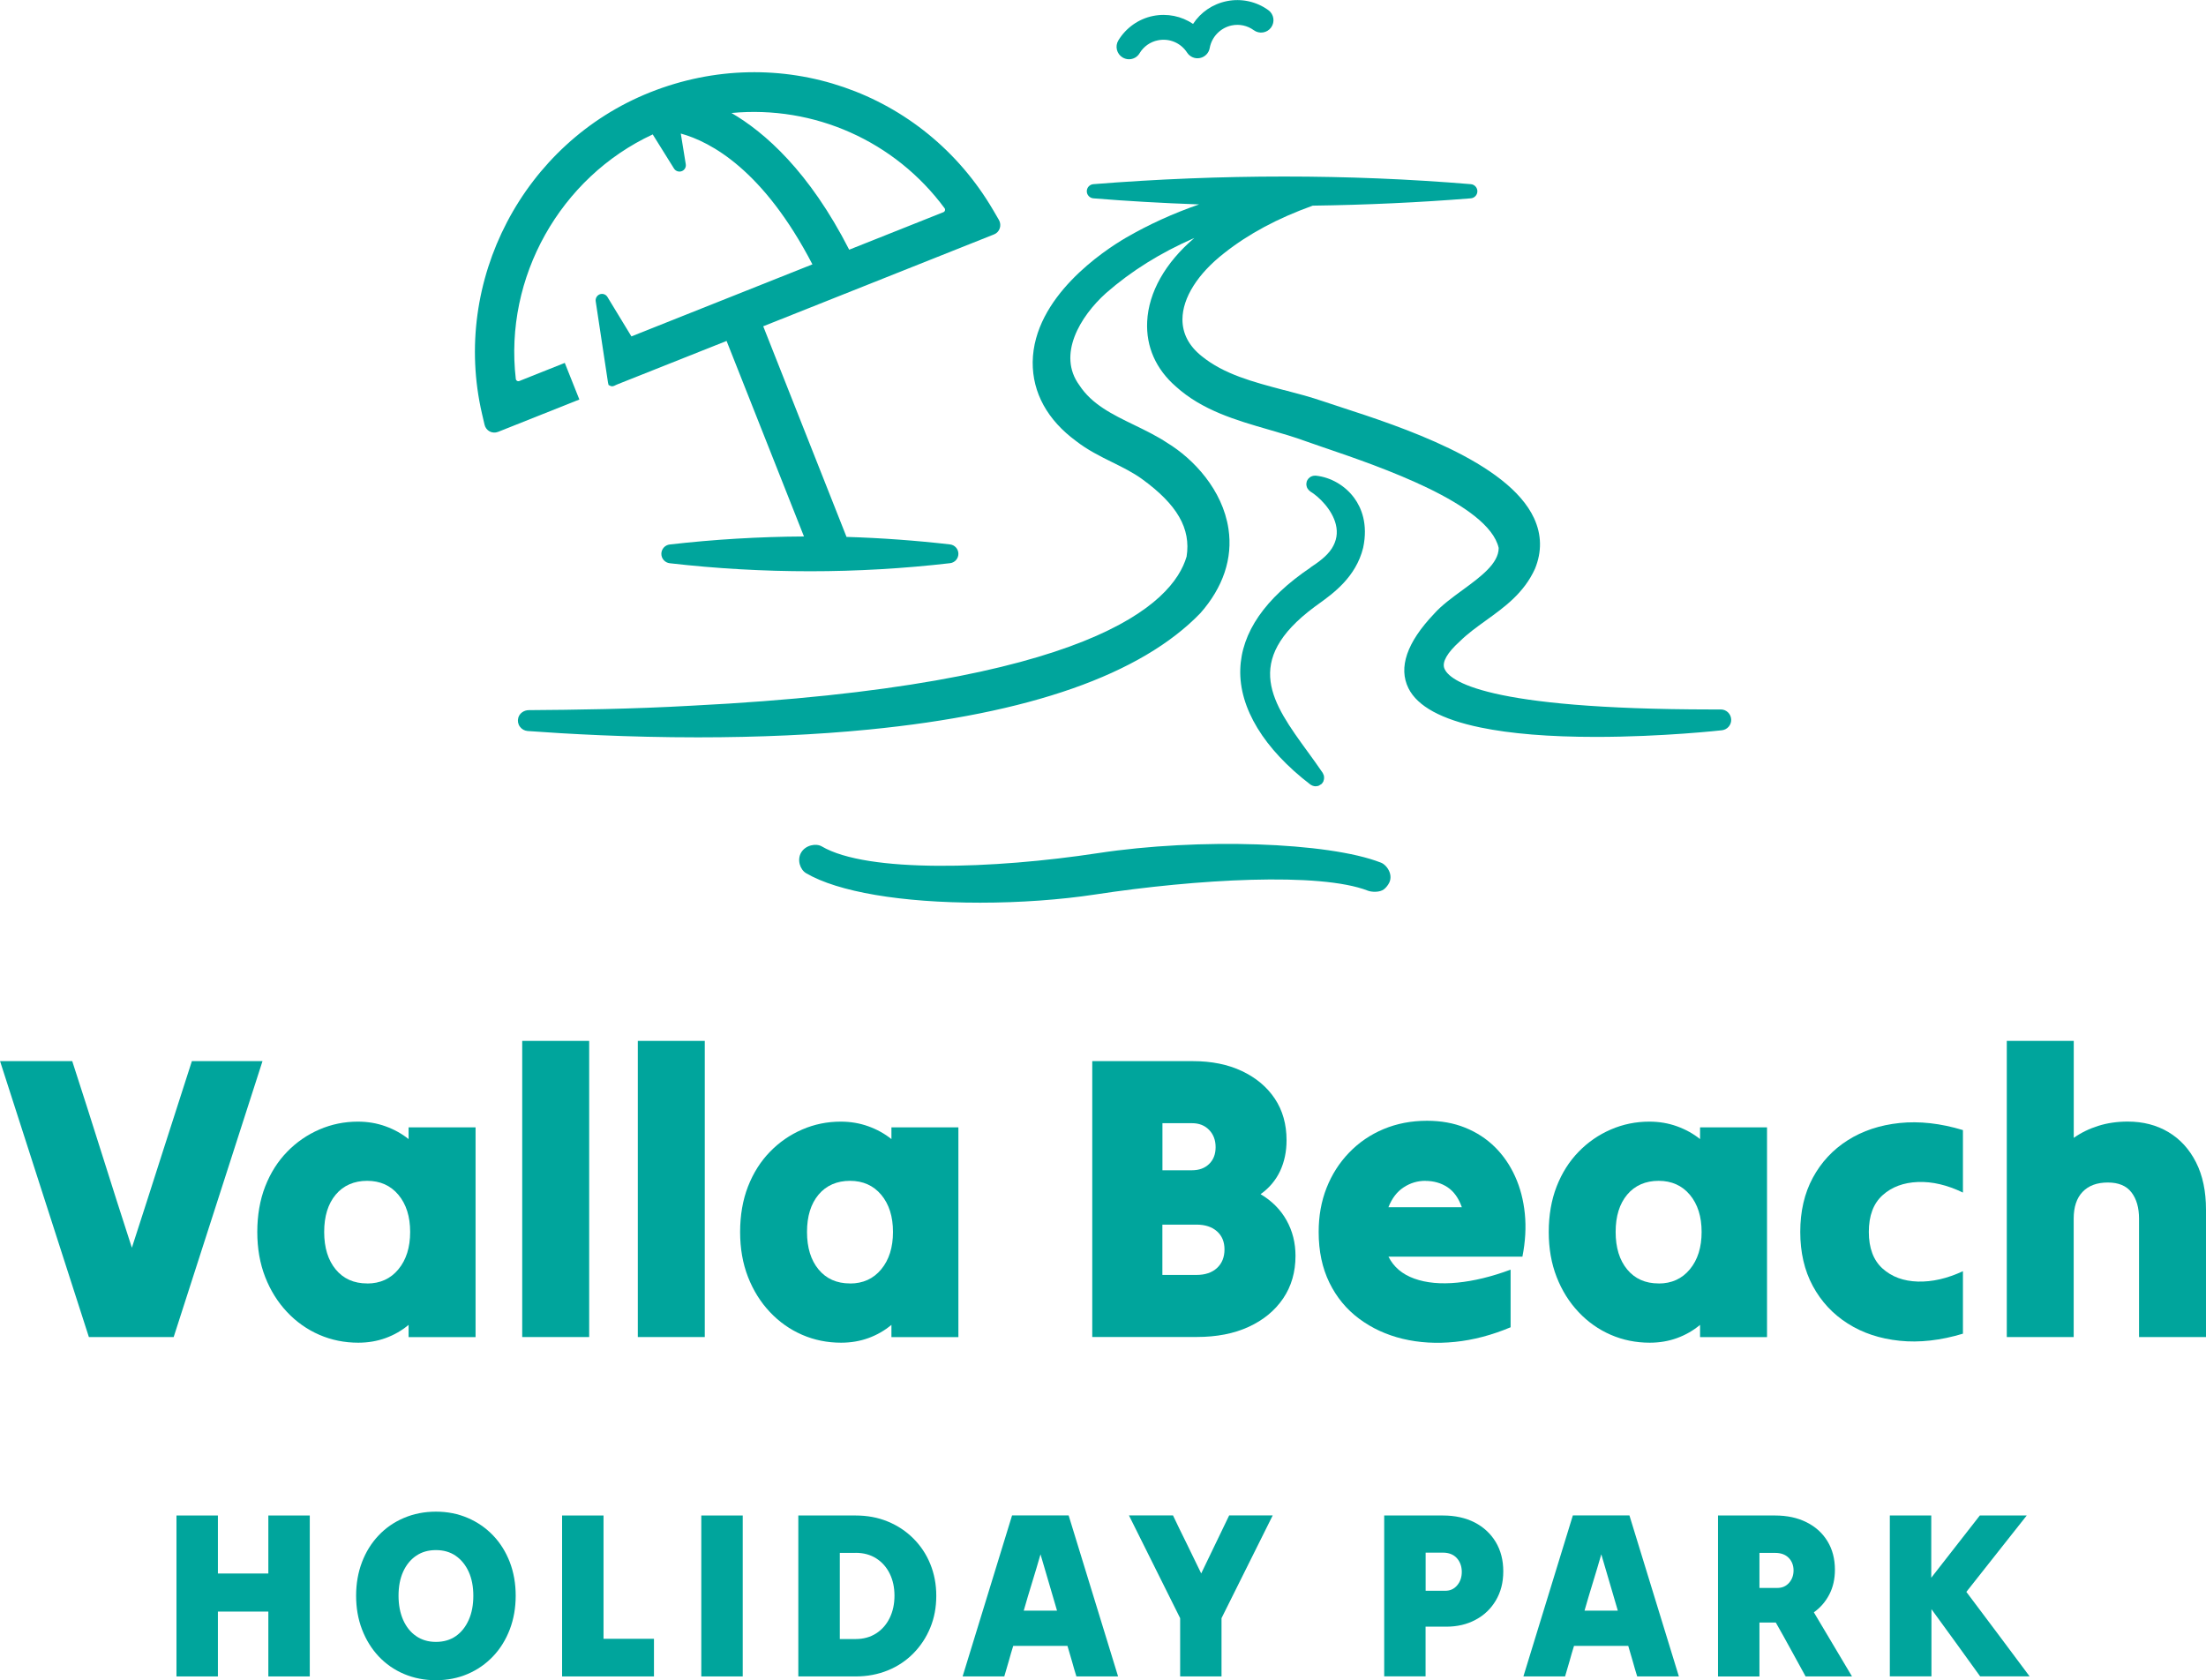 <?xml version="1.0" encoding="UTF-8"?>
<svg id="Layer_1" xmlns="http://www.w3.org/2000/svg" version="1.1" viewBox="0 0 355.14 270.51">
  <!-- Generator: Adobe Illustrator 29.6.1, SVG Export Plug-In . SVG Version: 2.1.1 Build 9)  -->
  <defs>
    <style>
      .st0 {
        fill: #00a59c;
      }
    </style>
  </defs>
  <g>
    <path class="st0" d="M245.22,185.63"/>
    <path class="st0" d="M243.04,185.63"/>
    <path class="st0" d="M11.63,170.84c1.61,4.96,3.21,9.97,4.8,15.02,1.59,5.05,3.19,10.06,4.8,15.02,1.61-4.96,3.22-9.97,4.83-15.02,1.61-5.05,3.22-10.06,4.83-15.02h11.37c-2.35,7.32-4.74,14.72-7.15,22.21-2.42,7.49-4.8,14.89-7.15,22.21h-13.65c-2.35-7.32-4.74-14.72-7.15-22.21-2.42-7.49-4.8-14.89-7.15-22.21h11.63Z"/>
    <path class="st0" d="M65.78,215.26v-1.96c-1.09.91-2.32,1.62-3.69,2.12-1.37.5-2.84.75-4.41.75-2.22,0-4.31-.42-6.27-1.27-1.96-.85-3.69-2.07-5.19-3.66-1.5-1.59-2.68-3.47-3.53-5.65-.85-2.18-1.27-4.59-1.27-7.25s.42-5.14,1.27-7.32c.85-2.18,2.03-4.04,3.53-5.58,1.5-1.55,3.23-2.74,5.19-3.59,1.96-.85,4.03-1.27,6.21-1.27,1.57,0,3.05.25,4.44.75,1.39.5,2.63,1.19,3.72,2.06v-1.89h10.78v33.77h-10.78ZM59.11,206.64c2.09,0,3.77-.76,5.03-2.29,1.26-1.52,1.89-3.53,1.89-6.01s-.63-4.47-1.89-5.98c-1.26-1.5-2.94-2.25-5.03-2.25s-3.82.74-5.06,2.22c-1.24,1.48-1.86,3.48-1.86,6.01s.62,4.54,1.86,6.04c1.24,1.5,2.93,2.25,5.06,2.25Z"/>
    <path class="st0" d="M84.07,215.26v-47.68h10.78v47.68h-10.78Z"/>
    <path class="st0" d="M102.68,215.26v-47.68h10.78v47.68h-10.78Z"/>
    <path class="st0" d="M143.51,215.26v-1.96c-1.09.91-2.32,1.62-3.69,2.12-1.37.5-2.84.75-4.41.75-2.22,0-4.31-.42-6.27-1.27-1.96-.85-3.69-2.07-5.19-3.66-1.5-1.59-2.68-3.47-3.53-5.65-.85-2.18-1.27-4.59-1.27-7.25s.42-5.14,1.27-7.32c.85-2.18,2.03-4.04,3.53-5.58,1.5-1.55,3.23-2.74,5.19-3.59,1.96-.85,4.03-1.27,6.21-1.27,1.57,0,3.05.25,4.44.75,1.39.5,2.63,1.19,3.72,2.06v-1.89h10.78v33.77h-10.78ZM136.84,206.64c2.09,0,3.77-.76,5.03-2.29,1.26-1.52,1.89-3.53,1.89-6.01s-.63-4.47-1.89-5.98c-1.26-1.5-2.94-2.25-5.03-2.25s-3.82.74-5.06,2.22c-1.24,1.48-1.86,3.48-1.86,6.01s.62,4.54,1.86,6.04c1.24,1.5,2.93,2.25,5.06,2.25Z"/>
    <path class="st0" d="M175.84,215.26v-44.42h16.2c3,0,5.64.53,7.9,1.6,2.26,1.07,4.03,2.55,5.29,4.44,1.26,1.89,1.89,4.13,1.89,6.7,0,1.83-.35,3.48-1.04,4.96-.7,1.48-1.74,2.72-3.14,3.72,1.83,1.09,3.22,2.49,4.18,4.21.96,1.72,1.44,3.62,1.44,5.72,0,2.61-.66,4.9-1.99,6.86-1.33,1.96-3.18,3.48-5.55,4.57-2.37,1.09-5.15,1.63-8.33,1.63h-16.85ZM195.7,184.69c0-1.13-.35-2.06-1.05-2.78-.7-.72-1.61-1.08-2.74-1.08h-4.77v7.58h4.77c1.13,0,2.05-.34,2.74-1.01.7-.67,1.05-1.58,1.05-2.71ZM197.13,201.15c0-1.22-.4-2.19-1.21-2.91-.81-.72-1.91-1.08-3.3-1.08h-5.49v8.1h5.49c1.39,0,2.49-.37,3.3-1.11.8-.74,1.21-1.74,1.21-3Z"/>
    <path class="st0" d="M243.18,213.69c-3,1.26-5.99,2.05-8.95,2.35-2.96.3-5.76.14-8.39-.49s-4.98-1.71-7.02-3.23c-2.05-1.52-3.65-3.46-4.8-5.81-1.15-2.35-1.73-5.07-1.73-8.17,0-2.57.42-4.93,1.27-7.09.85-2.16,2.06-4.05,3.63-5.68,1.57-1.63,3.42-2.9,5.55-3.79,2.13-.89,4.46-1.34,6.99-1.34,2.26,0,4.31.37,6.14,1.11,1.83.74,3.42,1.77,4.77,3.1,1.35,1.33,2.44,2.91,3.27,4.74.83,1.83,1.35,3.83,1.57,6.01.22,2.18.09,4.49-.39,6.92h-21.56c.83,1.66,2.21,2.83,4.15,3.53,1.94.7,4.25.91,6.92.65,2.68-.26,5.54-.96,8.59-2.09v9.28ZM229.46,190.11c-1.26,0-2.43.35-3.49,1.05-1.07.7-1.88,1.76-2.45,3.2h11.82c-.52-1.48-1.3-2.56-2.32-3.23-1.02-.67-2.21-1.01-3.56-1.01Z"/>
    <path class="st0" d="M273.69,215.26v-1.96c-1.09.91-2.32,1.62-3.69,2.12-1.37.5-2.84.75-4.41.75-2.22,0-4.31-.42-6.27-1.27-1.96-.85-3.69-2.07-5.19-3.66-1.5-1.59-2.68-3.47-3.53-5.65-.85-2.18-1.27-4.59-1.27-7.25s.42-5.14,1.27-7.32c.85-2.18,2.03-4.04,3.53-5.58,1.5-1.55,3.23-2.74,5.19-3.59,1.96-.85,4.03-1.27,6.21-1.27,1.57,0,3.05.25,4.44.75,1.39.5,2.63,1.19,3.72,2.06v-1.89h10.78v33.77h-10.78ZM267.02,206.64c2.09,0,3.77-.76,5.03-2.29,1.26-1.52,1.89-3.53,1.89-6.01s-.63-4.47-1.89-5.98c-1.26-1.5-2.94-2.25-5.03-2.25s-3.82.74-5.06,2.22c-1.24,1.48-1.86,3.48-1.86,6.01s.62,4.54,1.86,6.04c1.24,1.5,2.93,2.25,5.06,2.25Z"/>
    <path class="st0" d="M289.82,198.34c0-3.31.67-6.22,2.02-8.72,1.35-2.5,3.22-4.52,5.62-6.04,2.39-1.52,5.18-2.45,8.36-2.78,3.18-.33,6.58.05,10.19,1.14v10.06c-2.53-1.22-4.94-1.79-7.25-1.7-2.31.09-4.2.79-5.68,2.12-1.48,1.33-2.22,3.3-2.22,5.91s.74,4.58,2.22,5.91c1.48,1.33,3.37,2.02,5.68,2.09,2.31.06,4.72-.49,7.25-1.67v10.06c-3.62,1.09-7.01,1.47-10.19,1.14s-5.97-1.25-8.36-2.78c-2.4-1.52-4.27-3.54-5.62-6.04-1.35-2.5-2.02-5.41-2.02-8.72Z"/>
    <path class="st0" d="M323.07,215.26v-47.68h10.78v15.61c1.18-.83,2.49-1.47,3.95-1.93s3.04-.69,4.74-.69c2.48,0,4.67.57,6.56,1.7,1.89,1.13,3.37,2.75,4.44,4.87,1.07,2.11,1.6,4.65,1.6,7.61v20.51h-10.78v-19.07c0-1.74-.4-3.15-1.21-4.21-.81-1.07-2.08-1.6-3.82-1.6s-3.09.5-4.05,1.5c-.96,1-1.44,2.44-1.44,4.31v19.07h-10.78Z"/>
  </g>
  <g>
    <path class="st0" d="M35.08,269.9h-6.67v-25.91h6.67v9.34h8.12v-9.34h6.67v25.91h-6.67v-10.44h-8.12v10.44Z"/>
    <path class="st0" d="M70.18,270.51c-1.86,0-3.57-.34-5.15-1.01-1.58-.67-2.93-1.62-4.08-2.84-1.14-1.22-2.03-2.66-2.67-4.33s-.95-3.47-.95-5.43.32-3.76.95-5.41c.63-1.65,1.52-3.08,2.67-4.29,1.14-1.21,2.5-2.15,4.08-2.82,1.58-.67,3.29-1.01,5.15-1.01s3.56.34,5.12,1.01c1.56.67,2.92,1.61,4.08,2.82,1.16,1.21,2.05,2.64,2.69,4.29.63,1.65.95,3.46.95,5.41s-.32,3.77-.95,5.43c-.64,1.66-1.53,3.11-2.69,4.33-1.16,1.22-2.52,2.17-4.08,2.84-1.56.67-3.27,1.01-5.12,1.01ZM70.18,264.34c1.24,0,2.31-.31,3.2-.93.89-.62,1.58-1.49,2.08-2.61.5-1.12.74-2.41.74-3.89s-.25-2.76-.74-3.85c-.5-1.09-1.19-1.95-2.08-2.57-.89-.62-1.96-.93-3.2-.93s-2.28.3-3.18.91c-.9.61-1.6,1.47-2.1,2.57-.5,1.11-.74,2.4-.74,3.87s.25,2.77.74,3.89c.5,1.12,1.19,1.99,2.1,2.61.9.62,1.96.93,3.18.93Z"/>
    <path class="st0" d="M90.49,269.9v-25.91h6.67v19.85h8.12v6.06h-14.79Z"/>
    <path class="st0" d="M112.9,269.9v-25.91h6.67v25.91h-6.67Z"/>
    <path class="st0" d="M128.52,269.9v-25.91h9.22c1.88,0,3.61.32,5.18.97,1.58.65,2.95,1.56,4.12,2.73,1.17,1.17,2.08,2.53,2.72,4.1s.97,3.27.97,5.13-.32,3.57-.97,5.14c-.65,1.58-1.56,2.95-2.72,4.13-1.17,1.18-2.54,2.1-4.12,2.74s-3.3.97-5.18.97h-9.22ZM137.75,250.01h-2.55v13.87h2.55c1.27,0,2.38-.31,3.32-.92.94-.61,1.66-1.44,2.17-2.5.51-1.05.76-2.24.76-3.56s-.25-2.5-.76-3.54c-.51-1.04-1.23-1.86-2.17-2.46-.94-.6-2.04-.9-3.32-.9Z"/>
    <path class="st0" d="M154.97,269.9c1.32-4.27,2.65-8.59,3.98-12.96,1.33-4.37,2.66-8.69,3.98-12.96h9.11c1.32,4.27,2.65,8.59,3.98,12.96,1.33,4.37,2.66,8.69,3.98,12.96h-6.71c-.25-.81-.5-1.63-.72-2.46-.23-.83-.47-1.64-.72-2.46h-8.73c-.25.81-.5,1.63-.72,2.46-.23.83-.47,1.65-.72,2.46h-6.71ZM164.8,259.31h5.37c-.43-1.5-.88-3.01-1.33-4.54-.46-1.52-.9-3.04-1.33-4.53-.43,1.5-.88,3.01-1.35,4.53-.47,1.52-.92,3.04-1.35,4.54Z"/>
    <path class="st0" d="M189.99,269.9v-9.38c-1.35-2.72-2.72-5.47-4.12-8.27-1.4-2.79-2.77-5.55-4.12-8.27h7.09c.74,1.55,1.49,3.11,2.27,4.67.77,1.56,1.53,3.12,2.27,4.67.74-1.55,1.49-3.11,2.25-4.67.76-1.56,1.51-3.12,2.25-4.67h7.01c-1.35,2.72-2.72,5.48-4.12,8.27-1.4,2.8-2.77,5.55-4.12,8.27v9.38h-6.67Z"/>
    <path class="st0" d="M222.84,269.9v-25.91h9.45c1.96,0,3.66.38,5.11,1.12,1.45.75,2.58,1.8,3.39,3.14.81,1.35,1.22,2.92,1.22,4.73s-.4,3.34-1.2,4.69c-.8,1.35-1.89,2.39-3.28,3.12-1.38.74-2.95,1.1-4.71,1.1h-3.32v8h-6.67ZM232.29,249.97h-2.78v6.14h3.16c.79,0,1.43-.29,1.92-.88.5-.58.74-1.31.74-2.17s-.27-1.63-.8-2.21c-.53-.58-1.28-.88-2.25-.88Z"/>
    <path class="st0" d="M245.25,269.9c1.32-4.27,2.65-8.59,3.98-12.96,1.33-4.37,2.66-8.69,3.98-12.96h9.11c1.32,4.27,2.65,8.59,3.98,12.96,1.33,4.37,2.66,8.69,3.98,12.96h-6.71c-.25-.81-.5-1.63-.72-2.46-.23-.83-.47-1.64-.72-2.46h-8.73c-.25.81-.5,1.63-.72,2.46-.23.83-.47,1.65-.72,2.46h-6.71ZM255.08,259.31h5.37c-.43-1.5-.88-3.01-1.33-4.54-.46-1.52-.9-3.04-1.33-4.53-.43,1.5-.88,3.01-1.35,4.53-.47,1.52-.92,3.04-1.35,4.54Z"/>
    <path class="st0" d="M276.58,269.9v-25.91h9.18c1.93,0,3.62.36,5.07,1.09,1.45.72,2.57,1.74,3.37,3.05.8,1.31,1.2,2.84,1.2,4.59,0,1.5-.3,2.83-.91,4-.61,1.17-1.44,2.12-2.48,2.86,1.02,1.7,2.04,3.42,3.07,5.16,1.03,1.74,2.05,3.46,3.07,5.16h-7.47c-.79-1.42-1.58-2.87-2.38-4.34-.8-1.47-1.61-2.92-2.42-4.34h-2.63v8.69h-6.67ZM285.76,250.01h-2.51v5.64h2.9c.76,0,1.38-.27,1.87-.82.48-.55.72-1.21.72-2s-.26-1.49-.78-2.02c-.52-.53-1.25-.8-2.19-.8Z"/>
    <path class="st0" d="M304.24,269.9v-25.91h6.67v10.02c1.29-1.65,2.6-3.32,3.91-5.01,1.31-1.69,2.61-3.36,3.91-5.01h7.55c-1.6,2.03-3.22,4.08-4.86,6.15-1.64,2.07-3.26,4.12-4.86,6.15,1.68,2.24,3.37,4.5,5.09,6.78,1.71,2.29,3.41,4.56,5.09,6.82h-7.96c-1.29-1.8-2.6-3.61-3.92-5.43-1.32-1.82-2.63-3.61-3.92-5.39v10.82h-6.67Z"/>
  </g>
  <g>
    <path class="st0" d="M180.72,9.25c.32.19.68.29,1.03.29.68,0,1.34-.34,1.71-.97.65-1.08,1.72-1.84,2.95-2.08,1.84-.37,3.68.41,4.7,1.98.45.69,1.27,1.04,2.07.87.8-.16,1.43-.8,1.57-1.61.32-1.81,1.75-3.27,3.56-3.64,1.24-.25,2.52.03,3.53.77.89.65,2.14.46,2.79-.43s.46-2.14-.43-2.79c-1.92-1.4-4.36-1.93-6.68-1.46-2.3.46-4.23,1.8-5.45,3.67-1.85-1.25-4.15-1.74-6.45-1.28-2.32.47-4.35,1.91-5.58,3.94-.57.94-.26,2.17.68,2.74Z"/>
    <path class="st0" d="M211,91.36h0c-7.34,4.95-11.15,10.47-11.33,16.41-.19,6.23,3.82,12.82,11.29,18.54.05.04.1.06.14.08.02,0,.04.02.06.03l.04.02s.07.04.1.05c.18.07.34.1.5.1.04,0,.07,0,.09-.02.01,0,.03,0,.05,0,.12-.01.24-.02.35-.07.08-.03.14-.08.2-.12l.06-.04s.04-.02.06-.03c.04-.02.08-.04.12-.08h.02c.12-.13.22-.27.3-.43.02-.03.02-.06.03-.09,0-.01,0-.03,0-.04.04-.1.08-.23.08-.36,0-.04,0-.08,0-.13,0-.02,0-.04,0-.05,0-.1-.02-.21-.05-.32-.02-.05-.04-.1-.07-.16l-.02-.03s-.02-.04-.02-.06c-.01-.04-.03-.08-.06-.13-.75-1.11-1.57-2.24-2.36-3.33l-.04-.05c-5.7-7.84-10.63-14.61,1.05-23.32l.62-.45c2.42-1.74,6.07-4.36,7.24-9.08.83-3.87-.31-6.49-1.42-8.01-1.47-2.02-3.79-3.36-6.2-3.61-.04,0-.08,0-.11,0-.08.01-.17,0-.25.02-.09.01-.18.04-.29.08l-.04.02s-.09.04-.14.06c-.1.06-.19.13-.26.21-.01.01-.03.02-.04.03-.03.02-.05.05-.08.08-.11.14-.2.29-.25.44v.02s-.01.04-.01.05c-.04.15-.06.3-.05.45,0,.04.01.08.02.12,0,.02,0,.03.01.05.02.09.04.2.09.31.02.05.05.1.08.14l.02.03c.06.09.12.17.19.24.05.05.1.09.16.13.01,0,.02.02.03.03.02.02.04.04.07.06,1.26.75,3.49,2.85,4.08,5.3.33,1.36.12,2.62-.64,3.83-.8,1.26-2.19,2.25-3.44,3.07Z"/>
    <path class="st0" d="M222.28,138.87c-8.44-3.3-29.28-3.99-45.5-1.52-16.86,2.57-37.15,3.23-44.48-1.08-.92-.54-2.61-.22-3.32.98-.71,1.2-.16,2.77.79,3.33,5.14,3.02,15.35,4.75,28.03,4.75,6.35,0,12.93-.47,18.51-1.32,16.28-2.48,36.18-3.63,43.91-.61.56.22,1.91.32,2.61-.25.34-.28.63-.65.83-1.06.25-.52.26-1.14.02-1.74-.27-.67-.81-1.26-1.39-1.48Z"/>
    <path class="st0" d="M90.91,58.43l-7.3,2.91c-.12.05-.26.04-.38-.03-.06-.04-.17-.13-.19-.29-1.91-16.34,7.14-32.46,22.04-39.38l3.43,5.5c.26.41.78.59,1.24.42.46-.17.73-.64.65-1.13l-.8-4.93c4.86,1.34,13.32,5.9,21.19,21.06l-29.14,11.6-3.86-6.35c-.25-.42-.77-.6-1.23-.43-.45.17-.73.64-.66,1.12l1.98,13.09.09.39.28.14c.33.17.62,0,.79-.08.03-.02.07-.04.14-.07l.41-.17h0s17.38-6.91,17.38-6.91l12.46,31.48c-7.21.04-14.47.47-21.61,1.29-.77.09-1.35.74-1.35,1.51s.58,1.42,1.35,1.51c7.48.86,15.08,1.29,22.61,1.29s15.09-.44,22.52-1.3c.77-.09,1.34-.74,1.34-1.51s-.58-1.42-1.34-1.51c-5.48-.63-11.08-1.04-16.67-1.21l-13.41-33.91,37.15-14.79c.44-.17.78-.53.93-.98.15-.45.1-.93-.13-1.34l-.91-1.56c-11.26-19.27-34.49-27.26-55.24-19-20.41,8.12-32.04,30.38-27.07,51.77l.41,1.76c.11.46.41.85.82,1.07.42.22.91.24,1.35.07l13.09-5.21-2.35-5.9ZM152.07,33.53c.1.13.08.28.06.35-.04.13-.13.23-.25.28l-15.17,6.04c-6.44-12.61-13.59-18.89-18.95-22.01,13.31-1.26,26.32,4.51,34.32,15.35Z"/>
    <path class="st0" d="M277.04,114.22c-.29,0-.69,0-1.17,0h-.34c-36.54-.03-42.25-4.64-43.01-6.62-.39-1.02.47-2.52,2.49-4.34,1.23-1.22,2.67-2.26,4.21-3.37,3-2.16,6.1-4.39,7.89-8.31,1.13-2.76,1.08-5.5-.15-8.16-4.22-9.11-21.59-14.77-30.92-17.81-1.26-.41-2.21-.72-3-.99-2.07-.71-4.24-1.28-6.34-1.83h-.05c-4.94-1.31-9.6-2.53-13.19-5.45-2.07-1.65-3.11-3.65-3.1-5.94.02-3.46,2.47-7.34,6.72-10.65,3.93-3.11,8.59-5.6,14.25-7.64,8.6-.12,17.16-.51,25.46-1.18.59-.05,1.05-.55,1.05-1.14s-.46-1.09-1.05-1.14c-19.71-1.64-40.16-1.64-60.78,0-.59.05-1.05.55-1.05,1.14s.46,1.09,1.05,1.14c5.38.44,11.11.77,17.03.98-4.17,1.44-8.14,3.25-11.79,5.37-3.49,2.04-14.87,9.51-15,20.02-.04,4.93,2.38,9.33,7,12.72,1.82,1.42,3.85,2.43,5.83,3.41,1.7.84,3.31,1.64,4.74,2.67,5.7,4.13,7.92,7.99,7.21,12.5-2.21,7.58-15.49,20.78-79.61,24.01-9.61.55-19.09.67-26.28.72-.8,0-1.5.51-1.7,1.22-.14.5-.05,1.02.25,1.43.29.41.75.67,1.25.71,6.27.46,16.1,1.02,27.4,1.02,9.82,0,19.07-.42,27.49-1.25,25.89-2.54,43.86-8.85,53.42-18.75,3.66-4.15,5.23-8.83,4.52-13.55-.95-6.36-5.7-11.32-9.83-13.84-1.7-1.13-3.56-2.03-5.37-2.91-3.5-1.7-6.8-3.3-8.82-6.41-3.56-4.87.1-11.03,4.3-14.81,4.08-3.57,8.74-6.48,14.23-8.88-4.68,3.98-7.38,8.75-7.6,13.48-.19,4.02,1.4,7.63,4.61,10.43,4.25,3.85,9.7,5.43,14.97,6.95,2.02.58,4.11,1.19,6.07,1.91.89.32,1.92.67,3.11,1.08l.1.03c8.48,2.9,26.12,8.93,27.73,16.03,0,2.52-2.95,4.67-5.8,6.76-1.67,1.22-3.4,2.48-4.61,3.85-4.39,4.62-5.77,8.66-4.11,11.99,1.44,2.89,5.33,5.01,11.57,6.3,4.86,1.01,11.11,1.52,18.59,1.52,10.82,0,20.2-1.06,20.3-1.07.88-.1,1.54-.87,1.49-1.76-.05-.89-.78-1.59-1.67-1.59Z"/>
  </g>
</svg>